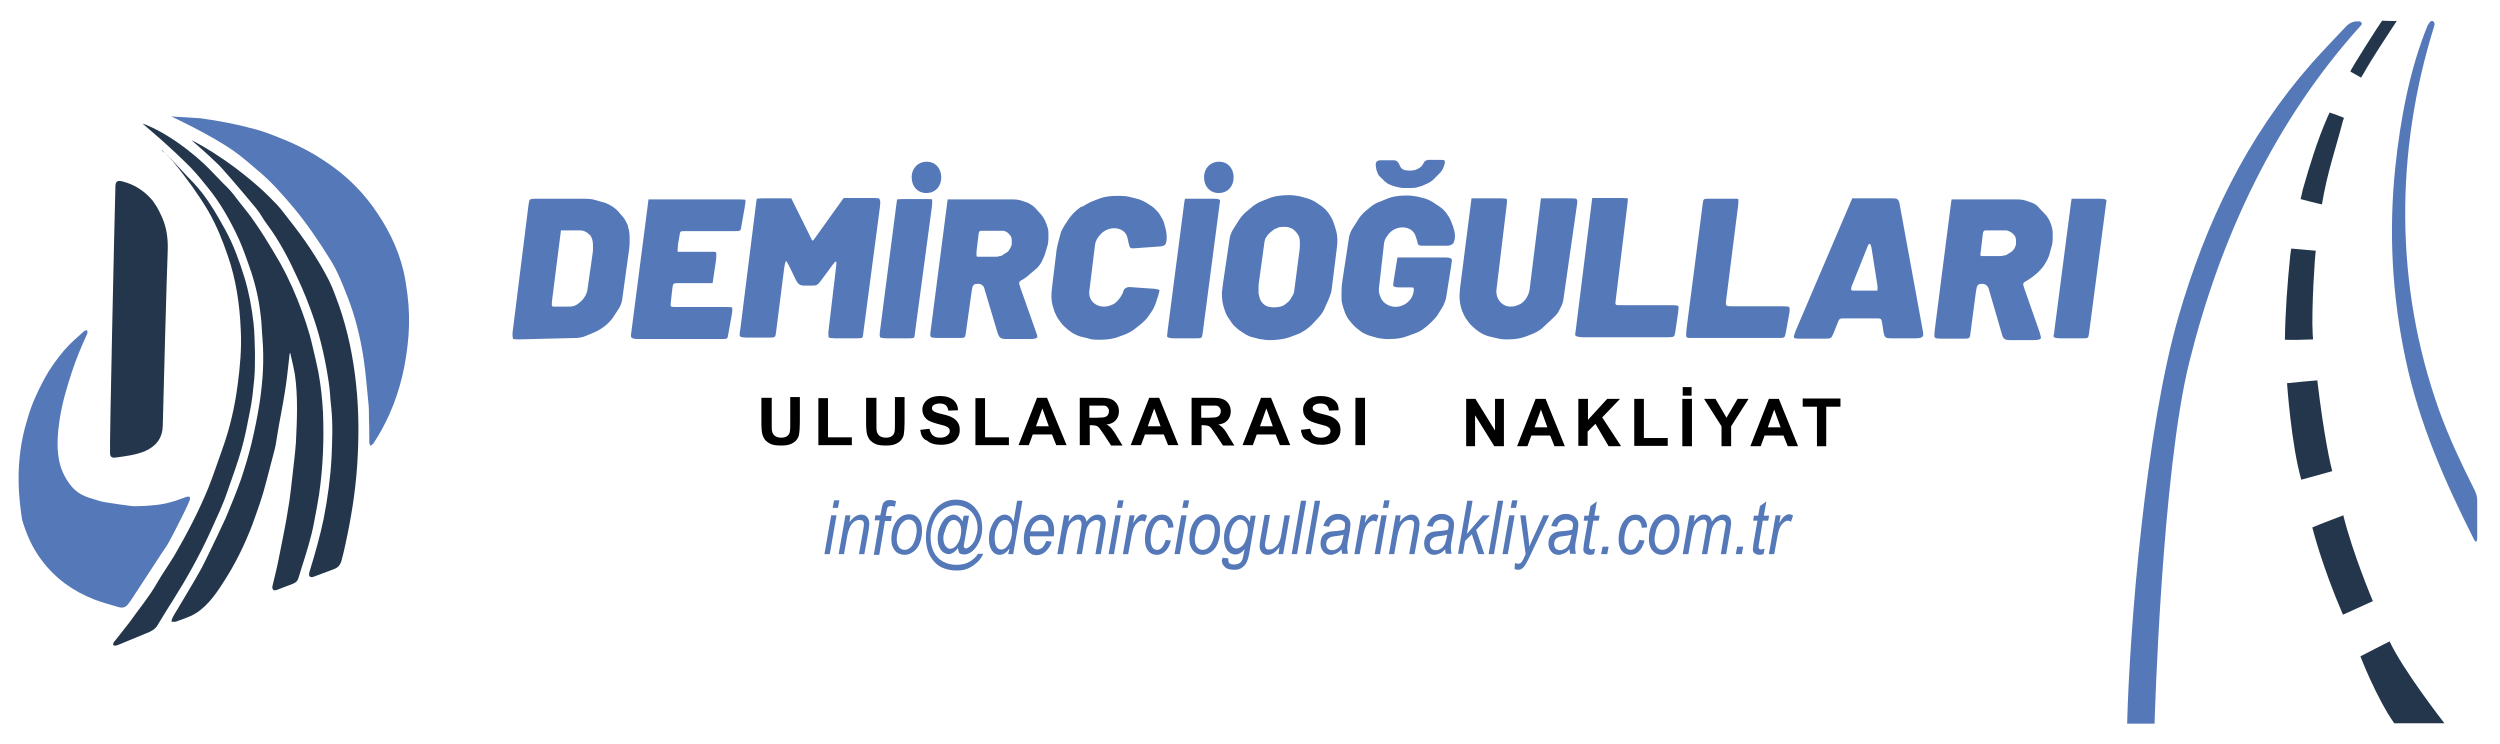 <?xml version="1.0" encoding="utf-8"?>
<!-- Generator: Adobe Illustrator 26.5.0, SVG Export Plug-In . SVG Version: 6.00 Build 0)  -->
<svg version="1.1" id="logo" xmlns="http://www.w3.org/2000/svg" xmlns:xlink="http://www.w3.org/1999/xlink" x="0px" y="0px"
	 viewBox="0 0 702 209" style="enable-background:new 0 0 702 209;" xml:space="preserve">
<style type="text/css">
	.st0{fill:#5478B8;}
	.st1{fill:#24364C;}
</style>
<path id="demirciogullari" class="st0" d="M256,49.8c0-2.6,1.8-4.4,4.2-4.4s4.1,1.8,4.1,4.4c0,2.5-1.6,4.4-4.2,4.4
	C257.7,54.2,256,52.4,256,49.8z M338.1,49.8c0-2.6,1.8-4.4,4.2-4.4s4.1,1.8,4.1,4.4c0,2.5-1.6,4.4-4.2,4.4
	C339.8,54.2,338.1,52.4,338.1,49.8z M399.5,46.2c-0.3,0.6-1,1.1-1.8,1.4l-0.2,0.1c-0.4,0.1-1,0.2-1.4,0.2h-0.4
	c-1.4,0-2.1-0.3-2.6-1.3l-0.1-0.3c-0.5-1-0.9-1.3-1.7-1.3h-3.5c-1,0-1.5,0.4-1.5,1.2c0,0.4,0.1,1,0.2,1.5l0.3,0.8
	c0.1,0.4,0.5,1,0.8,1.2l1.2,1.2c0.3,0.3,0.8,0.6,1.1,0.8l0.3,0.1c0.3,0.2,0.9,0.4,1.3,0.5l1.2,0.3c0.4,0.1,1,0.2,1.4,0.2h2.1
	c0.4,0,1-0.1,1.4-0.1l0.3-0.1c0.4-0.1,1-0.3,1.4-0.4l1.8-0.8c0.4-0.2,0.9-0.6,1.2-0.8l2.1-2.1c0.3-0.3,0.6-0.8,0.8-1.2l0.3-0.8
	c0.3-0.8,0.3-1.4,0-1.5c-0.1-0.1-0.6-0.1-1-0.1h-3.5C400.2,45.1,400.1,45.1,399.5,46.2z M144.1,92l4.3-34.4c0.2-1.7,0.3-1.8,2-1.8
	h13.9c0.8,0,1.9,0.1,2.6,0.3l2.1,0.6c0.7,0.1,1.8,0.6,2.5,1l0.3,0.2c0.7,0.4,1.5,1.1,2,1.7l1.2,1.4c0.5,0.6,1,1.6,1.3,2.3l0.1,0.6
	c0.3,0.8,0.4,1.9,0.4,2.7v0.5c0,0.8,0,1.9-0.1,2.6l-2,14.5c-0.1,0.7-0.5,1.8-0.9,2.4l-1.5,2.3c-1.2,1.9-3.4,3.6-5.6,4.5l-2.4,1
	c-0.7,0.3-1.8,0.5-2.6,0.5l-16,0.4c-0.8,0-1.5-0.1-1.6-0.1C143.9,94.7,143.8,93.8,144.1,92z M157.5,64.8L155,84.5
	c-0.1,1-0.1,1.3,0.1,1.5c0.1,0.1,0.4,0.1,0.8,0.1h3.6c1.4,0,2-0.2,2.8-0.8l0.5-0.4c0.3-0.2,0.8-0.7,1-1l0.6-0.9
	c0.2-0.4,0.4-0.9,0.5-1.3l1.5-10.5c0.1-0.4,0.1-1,0.1-1.4v-1.1c0-1.1-0.3-2-0.8-2.7l-0.2-0.1c-0.6-0.7-1.6-1.2-2.4-1.2H157.5z
	 M182.1,56h25.8c0.8,0,1.4,0.1,1.4,0.1c0.1,0.3,0,0.8-0.2,2.2l-0.9,5.1c-0.2,1.5-0.2,1.5-2.1,1.5h-13.8c-1.3,0-1.3,0-1.5,1.3
	l-0.4,2.3c-0.1,1.4-0.2,2.1-0.1,2.2c0,0,0.7,0,1.4,0h7.8c0.8,0,1.4,0,1.5,0.1c0.2,0.1,0.2,1.1,0,2.7l-0.9,6h-9.4
	c-1.7,0-1.7,0-1.9,1.5l-0.4,3.6c-0.2,1.6-0.2,1.6,1.4,1.6H204c0.8,0,1.4,0.1,1.5,0.1c0.2,0.1,0.2,1.1-0.1,2.5l-0.9,5
	c-0.2,1.4-0.2,1.4-2,1.4h-23.3c-0.8,0-1.5-0.1-1.7-0.3c-0.4-0.3-0.4-0.3-0.2-1.8L182.1,56z M247.1,58l-4.7,35.6
	c-0.1,1.4-0.1,1.4-1.9,1.4h-6c-0.8,0-1.5-0.1-1.7-0.2c-0.2,0-0.2-0.8-0.2-1.5l2.2-18.6c0.2-1.6,0-1.7-1.1-0.2l-2.8,3.8
	c-1.3,1.8-1.5,1.9-2.9,1.9h-2.1c-1.4,0-1.9-0.4-2.8-2.4l-1.6-3.3c-0.4-0.7-0.7-1.2-0.7-1.2c-0.2,0-0.4,0.6-0.6,2l-2.3,18.1
	c-0.2,1.4-0.2,1.4-2.2,1.4h-6c-0.8,0-1.5-0.1-1.7-0.2c-0.4-0.3-0.4-0.5-0.1-2.3l4.4-35.1c0.1-0.7,0.2-1.3,0.2-1.4
	c0,0,0.7-0.1,1.4-0.1h8.3l5.3,10.7c0.3,0.7,0.6,1.2,0.7,1.2s0.5-0.5,0.9-1.1l7.8-10.9h8.5c0.8,0,1.4,0.1,1.4,0.1
	C247.3,56.3,247.2,56.6,247.1,58z M247.2,92.2l4.5-34.8c0.1-0.7,0.2-1.3,0.2-1.4c0,0,0.7-0.1,1.4-0.1h7c0.8,0,1.4,0,1.4,0.1
	c0.1,0.1,0.1,1.3-0.1,2.6l-4.7,35c-0.1,1.4-0.1,1.4-1.9,1.4h-6c-0.8,0-1.5-0.1-1.7-0.2C247,94.7,246.9,94.1,247.2,92.2z M266.1,56
	h18.6c0.8,0,1.9,0.2,2.6,0.5l1.2,0.4c0.7,0.3,1.6,0.9,2.1,1.4l1.8,2c0.5,0.6,1.1,1.6,1.3,2.3l0.1,0.2c0.6,1.7,0.6,1.7,0.6,3.3v0.7
	c0,0.8-0.1,1.9-0.4,2.6l-0.5,1.7c-0.2,0.7-0.7,1.8-1,2.4l-0.1,0.2c-0.4,0.7-1.1,1.6-1.7,2l-1.9,1.6c-0.5,0.5-1.4,1.1-1.8,1.3
	c-1,0.5-1,0.7-0.4,2.4l4.2,11.9c0.3,0.7,0.5,1.5,0.5,1.6c0,0.5-0.7,0.7-2.2,0.7h-6.4c-1.7,0-2.1-0.3-2.6-1.8L276.4,81
	c-0.2-0.8-0.9-1.3-1.7-1.3c-1.4,0-1.6,0.2-1.9,2.4l-1.6,11.4c-0.2,1.4-0.2,1.4-2,1.4h-6c-0.8,0-1.5-0.1-1.7-0.2
	c-0.3-0.2-0.4-0.5-0.1-2.4L266.1,56z M281.3,64.8h-5.8c-0.4,0-0.6,0.2-0.7,0.8l-0.6,5.1c0,0.2,0,0.6,0,0.8v0.1c0,0.4,0,0.5,0.6,0.5
	h4.9c0.2,0,0.6-0.1,0.8-0.1l0.1-0.1c0.5,0,0.8-0.1,1.1-0.4l1.1-0.7c0.1,0,0.4-0.3,0.5-0.5l0.3-0.5c0.1-0.2,0.3-0.5,0.3-0.6L284,69
	c0.1-0.2,0.1-0.5,0.1-0.7v-0.8c0-0.6-0.2-1.2-0.5-1.5l-0.2-0.2c-0.3-0.4-0.6-0.6-1-0.8l-0.5-0.2C281.8,64.8,281.5,64.8,281.3,64.8z
	 M307.5,68.6l-1.6,13c-0.5,3.5,3.2,5.6,6.5,3.9h0.1c1.2-0.6,2.6-2.4,3-3.9c0.2-0.6,0.9-1,1.6-1l7.2,0.5c0.7,0.1,1.3,0.3,1.3,0.4
	c0,0.2-0.2,0.9-0.4,1.6l-0.6,1.8c-0.2,0.7-0.7,1.8-1.1,2.4l-1.1,1.6c-0.4,0.6-1.3,1.5-1.9,2l-1.9,1.5c-0.6,0.5-1.7,1.1-2.4,1.4
	l-1.9,0.7c-1.4,0.6-3.4,0.9-5.3,0.9h-0.9c-0.8,0-1.9-0.1-2.6-0.4l-2.1-0.5c-0.7-0.2-1.8-0.7-2.4-1.1l-1.2-0.9
	c-0.6-0.5-1.5-1.3-1.9-1.9l-0.5-0.7c-0.5-0.6-1-1.7-1.3-2.4l-0.2-0.7c-0.7-1.9-0.8-3.6-0.5-6l1.3-10.7c0.1-0.7,0.4-1.9,0.6-2.6
	l0.5-1.9c0.2-0.7,0.7-1.7,1.1-2.3l1.2-1.8c0.9-1.3,1.9-2.3,3.4-3.4L304,58c0.6-0.4,1.7-1,2.3-1.3l2.3-0.9c1.5-0.6,3.2-0.8,5.1-0.8
	h0.9c0.8,0,1.9,0.1,2.6,0.3l2.4,0.6c0.7,0.2,1.8,0.7,2.4,1.1l1.4,0.9c0.6,0.4,1.4,1.2,1.9,1.8l0.4,0.6c0.4,0.6,1,1.7,1.2,2.4
	l0.1,0.5c0.7,2,0.8,4.2,0.3,5.3c-0.1,0.3-0.8,0.7-1.6,0.7l-6.9,0.5c-1.5,0.1-1.5,0.1-1.9-1.5l-0.3-1.4c-0.7-3.3-5.6-3.7-7.9-0.6
	l-0.2,0.2C308.1,66.9,307.6,67.9,307.5,68.6z M327.9,92.6l4.6-35.4c0.1-0.8,0.2-1.4,0.3-1.4c0,0,0.7,0,1.4,0h6.7
	c1.1,0,1.7,0.2,1.7,0.6c0,0-0.1,0.7-0.2,1.4l-4.7,35.8c-0.2,1.4-0.2,1.4-2,1.4h-5.9c-1.4,0-2.1-0.2-2.1-0.7
	C327.8,94.1,327.8,93.3,327.9,92.6z M343.4,79.7l1.9-12.8c0.1-0.7,0.5-1.8,0.9-2.4l1.9-3c0.4-0.6,1.2-1.5,1.8-2l1.8-1.5
	c0.6-0.5,1.6-1.1,2.3-1.4l2.3-0.9c1.3-0.6,3.4-0.9,5.4-0.9h0.6c0.8,0,1.9,0.2,2.6,0.3l2.2,0.6c0.7,0.2,1.8,0.7,2.4,1.1l1.6,1.1
	c0.6,0.4,1.5,1.3,1.9,1.9l0.3,0.4c0.4,0.6,1,1.7,1.2,2.4l0.3,0.9c0.7,2,0.9,3.6,0.6,6l-1.5,12c-0.1,0.7-0.5,1.8-0.8,2.5l-1.3,2.9
	c-0.3,0.7-1,1.7-1.5,2.2l-1.4,1.5c-0.5,0.6-1.4,1.4-2,1.8l-0.4,0.3c-0.6,0.4-1.6,1-2.3,1.2l-2.1,0.8c-1.4,0.5-3.5,0.8-5.4,0.8h-0.4
	c-0.7,0-1.9-0.2-2.6-0.3l-2-0.5c-0.7-0.1-1.8-0.7-2.4-1.1l-1.5-1c-0.6-0.5-1.5-1.3-1.9-1.9l-0.6-0.9c-0.5-0.6-1.1-1.7-1.3-2.4
	l-0.2-0.6c-0.5-1.5-0.7-2.6-0.7-4.6C343.2,81.5,343.3,80.4,343.4,79.7z M355,68.4l-1.5,10.9c-0.1,0.4-0.1,1.1-0.1,1.5v1.4
	c0,0.4,0.2,1,0.3,1.4l0.2,0.6c0.4,0.8,1.1,1.5,1.9,1.8l0.3,0.1c0.4,0.1,1,0.2,1.4,0.2h0.5c0.4,0,1.1-0.1,1.5-0.2l0.1,0
	c0.4-0.1,1-0.4,1.4-0.7l0.3-0.3c0.4-0.2,0.8-0.7,1-1l0.6-1c0.2-0.3,0.5-0.9,0.5-1.3l1.5-11.5c0.1-0.4,0.1-1.1,0.1-1.5v-0.6
	c0-1.3-0.2-1.9-0.8-2.7l-0.5-0.6c-0.3-0.3-0.8-0.7-1.1-0.8l-0.3-0.1c-0.4-0.2-1-0.3-1.4-0.3h-0.6c-0.4,0-1.1,0.1-1.5,0.2l0,0.1
	c-0.5,0.1-1.1,0.4-1.4,0.7l-0.5,0.4c-0.3,0.2-0.8,0.7-1,1l-0.6,0.9C355.2,67.4,355,68,355,68.4z M392.4,72.3h13.5
	c1.3,0,1.8,0.3,1.8,0.8c0,0.1-0.1,0.8-0.2,1.5l-1.4,8.8c-0.1,0.7-0.5,1.8-0.8,2.4l-0.6,1c-0.4,0.6-1,1.7-1.5,2.3l-0.2,0.2
	c-0.5,0.6-1.4,1.5-2,2l-1.1,0.9c-0.6,0.5-1.7,1.1-2.3,1.3l-2.2,0.8c-1.4,0.6-3.2,0.9-5.2,0.9h-0.8c-0.8,0-1.9-0.2-2.6-0.3l-2.1-0.6
	c-0.7-0.2-1.8-0.7-2.4-1.1l-0.9-0.7c-0.6-0.4-1.5-1.3-1.9-1.8l-0.8-1c-0.5-0.6-1-1.7-1.2-2.4l-0.3-0.9c-0.5-1.6-0.5-1.8-0.5-3.4
	v-1.3c0-0.8,0.1-1.9,0.2-2.6l1.9-12.4c0.1-0.7,0.5-1.8,0.9-2.4l1.9-3c0.4-0.6,1.2-1.5,1.8-2l1.6-1.3c0.6-0.5,1.6-1.1,2.3-1.3
	l2.2-0.9c1.4-0.6,3.3-0.9,5.2-0.9h0.7c0.7,0,1.9,0.2,2.6,0.3l2,0.5c0.7,0.2,1.8,0.7,2.4,1.1l1.8,1.2c0.6,0.4,1.5,1.2,1.9,1.8
	l0.4,0.6c0.5,0.6,1,1.7,1.2,2.4l0.3,0.7c0.7,2.1,0.7,3.3,0.2,4.6c-0.2,0.5-1,0.9-1.7,0.9H400c-1.8,0-1.8,0-2.1-1.5l-0.3-0.9
	c-0.8-3.4-5.7-3.7-7.9-0.6l-0.2,0.3c-0.5,0.6-0.9,1.6-0.9,2.4L387.2,81c-0.1,0.7,0.1,1.8,0.5,2.5v0.1c0.3,0.7,1,1.5,1.6,1.8
	c3.2,2.1,7.7-0.4,7.7-4.2c0-0.5,0-0.5-1.4-0.5h-2.7c-1.2,0-1.7-0.2-1.7-0.7c0-0.1,0.1-0.8,0.2-1.5L392.4,72.3z M442.8,57.6L439,84.1
	c-0.1,0.8-0.5,1.9-0.9,2.5l-0.3,0.6c-0.3,0.7-1.1,1.6-1.7,2.1l-3.1,2.9c-0.6,0.5-1.6,1.1-2.3,1.4l-2,0.8c-1.5,0.6-3.2,0.9-5.2,0.9
	h-0.9c-0.8,0-1.9-0.2-2.6-0.4l-2.1-0.5c-0.7-0.2-1.8-0.7-2.4-1.1l-1.2-0.9c-0.6-0.5-1.5-1.3-1.9-1.9l-0.5-0.7
	c-0.5-0.6-1-1.7-1.3-2.4l-0.1-0.3c-0.7-2-0.8-3.9-0.5-6.3l3.2-25.1h8.4c0.8,0,1.4,0.1,1.5,0.2c0.1,0.1,0.1,0.8,0,1.5l-2.9,24
	c-0.1,0.7,0.1,1.8,0.4,2.4c1.2,2.3,3.6,2.9,6,1.7l0.1,0c1.5-0.8,2.5-2.4,2.8-4.1l3.2-25.7h8.6c1.2,0,1.5,0.1,1.5,0.5
	C443,56.2,442.9,56.8,442.8,57.6z M468.2,94.7h-23.8c-1.2,0-2.1-0.3-2.1-0.7c0-0.1,0.1-0.8,0.2-1.5l4.6-36.9h8.6
	c0.7,0,1.4,0.1,1.4,0.1c0,0.1,0,0.8-0.1,1.5l-3.3,27c-0.2,1.5-0.2,1.5,1.5,1.5h14.5c0.8,0,1.4,0.1,1.5,0.2c0.2,0.2,0.2,0.4,0,2
	l-0.8,5.4C470.2,94.6,470.1,94.7,468.2,94.7z M499.2,94.9h-23.8c-0.7,0-1.5,0-1.6-0.1c-0.4-0.1-0.4-0.7-0.2-2.6l4.5-34.8
	c0.2-1.6,0.2-1.6,1.8-1.6h6.8c0.7,0,1.4,0,1.4,0.1c0.1,0.1,0,0.8,0,1.5l-3.4,26.9c-0.2,1.6-0.1,1.7,1.6,1.7h14.6
	c0.7,0,1.4,0.1,1.5,0.2c0.2,0.2,0.2,1.1-0.1,2.5l-0.9,5C501.1,94.9,501.1,94.9,499.2,94.9z M504.3,92.7l15.8-37h11.3
	c1.5,0,1.8,0.2,2.1,2.1l6.3,34.4c0.4,1.8,0.3,2.2-0.2,2.5c-0.2,0.2-1,0.3-1.8,0.3h-6.6c-1.8,0-2-0.2-2.3-1.7l-0.4-2.6
	c-0.2-1.2-0.3-1.3-1.5-1.3h-9.2c-1.2,0-1.4,0.1-1.8,1.3l-1.2,3c-0.6,1.3-0.6,1.4-2.6,1.4h-6.7c-1.6,0-1.8-0.1-1.8-0.6
	C503.8,94.1,504,93.4,504.3,92.7z M524.5,69l-4.6,11.5c-0.1,0.2-0.1,0.6-0.1,0.8c0,0.1,0.2,0.3,0.5,0.3h6.3c0.2,0,0.5,0,0.6,0
	c0-0.1,0-0.7,0-1.3l-1.7-10.8c-0.2-0.8-0.3-1-0.5-1S524.7,68.5,524.5,69z M549.6,56h17.1c0.8,0,1.9,0.2,2.6,0.5l1.2,0.4
	c0.7,0.2,1.7,0.9,2.1,1.5l1.9,2c0.5,0.6,1.1,1.6,1.3,2.3l0.1,0.2c0.5,1.7,0.5,1.7,0.5,3.3v0.7c0,0.7-0.1,1.9-0.4,2.6l-0.5,1.9
	c-0.2,0.7-0.7,1.8-1.1,2.4l-0.7,1.1c-0.5,0.6-1.2,1.4-1.8,1.9l-1.1,0.9c-0.6,0.4-1.4,1-1.8,1.2c-1,0.5-1.1,0.7-0.5,2.3l4.2,12
	c0.2,0.7,0.4,1.4,0.4,1.6c0,0.5-0.7,0.7-2.2,0.7h-6.3c-1.7,0-2.1-0.3-2.5-1.8L558.4,81c-0.3-0.8-1-1.3-1.7-1.3
	c-1.4,0-1.6,0.3-1.9,2.5l-1.5,11.4c-0.2,1.5-0.2,1.5-2.2,1.5h-6c-0.8,0-1.5-0.1-1.6-0.2c-0.4-0.2-0.4-0.6-0.2-2.4l4.5-35.1
	c0.1-0.7,0.2-1.4,0.2-1.4C548.3,56,548.9,56,549.6,56z M563.3,64.7h-5.8c-0.4,0-0.6,0.3-0.7,0.8l-0.6,5.1c0,0.2-0.1,0.5-0.1,0.7v0.2
	c0,0.4,0.1,0.4,0.6,0.4h4.9c0.2,0,0.6,0,0.8-0.1h0.1c0.5-0.1,0.8-0.1,1.2-0.4l1.1-0.7c0.2-0.1,0.4-0.3,0.5-0.5l0.4-0.5
	c0.1-0.2,0.2-0.5,0.2-0.6L566,69c0.1-0.2,0.1-0.5,0.1-0.7v-0.8c0-0.5-0.2-1.1-0.5-1.5l-0.2-0.2C565,65.3,563.9,64.7,563.3,64.7z
	 M576.9,92.6l4.6-35.4c0.1-0.8,0.2-1.4,0.2-1.4c0,0,0.7,0,1.4,0h6.7c1.1,0,1.7,0.2,1.7,0.6c0,0-0.1,0.7-0.2,1.4l-4.7,35.8
	c-0.2,1.4-0.2,1.4-2,1.4h-5.9c-1.4,0-2.1-0.2-2.1-0.7C576.8,94.1,576.8,93.3,576.9,92.6z"/>
<g id="leftsymbol">
	<path class="st0" d="M56.2,33.2c5.2,0.7,10.4,1.7,15.5,3.1c2.3,0.6,4.6,1.5,6.8,2.4c3.4,1.3,6.7,2.9,9.8,4.7
		c2.6,1.6,5.2,3.3,7.6,5.3c3.3,2.7,6.2,5.8,8.7,9.2c4,5.5,7.1,11.5,8.7,18.2c0.5,2.1,0.8,4.3,1.1,6.5c0.5,3.9,0.6,7.8,0.3,11.7
		c-0.6,7.6-2.2,14.9-5.3,21.9c-1.3,2.9-2.8,5.7-4.6,8.4c0,0,0,0,0,0c-0.3,0.2-0.5,0.4-0.8,0.6c-0.1-0.3-0.3-0.6-0.3-0.9
		c0-2.4,0-4.7-0.1-7.1c0-1.5,0-3-0.2-4.5c-0.4-4-0.7-8-1.3-12c-0.9-5.9-2.3-11.7-4.5-17.3c-1.4-3.6-2.8-7.2-4.8-10.4
		c-3.1-5-6.4-9.9-10.2-14.5c-3.2-3.8-6.5-7.6-10.4-10.8c-2.2-1.9-4.4-3.8-6.7-5.4c-6.6-4.6-17.4-9.6-17.4-9.6
		C50.4,32.8,55.7,33.2,56.2,33.2z"/>
	<path class="st1" d="M81.4,99.1c-0.1,0.5-0.2,0.9-0.2,1.4c-0.4,3.4-0.7,6.7-1.3,10.1c-0.6,3.8-1.4,7.6-2,11.3
		c-0.2,1-0.3,2.1-0.5,3.1c-0.1,0.5-0.2,0.9-0.3,1.3c-0.8,3.1-1.6,6.1-2.4,9.2c-1,4-2.4,7.8-3.8,11.7c-2.2,5.8-4.9,11.3-8.3,16.5
		c-2.3,3.6-5.1,7.5-9.1,9.3c-1.2,0.5-2.5,1-3.7,1.4c-0.2,0.1-0.4,0.2-0.7,0.2c-0.3,0-0.6,0-0.9,0c0-0.3,0-0.6,0.1-0.8
		c0.4-0.9,0.9-1.7,1.4-2.5c2.1-3.6,4.3-7.1,6.3-10.7c1-1.7,1.8-3.5,2.7-5.3c1.6-3.3,3.2-6.6,4.7-9.9c1.5-3.6,3-7.2,4.3-10.9
		c1.1-3.3,2.1-6.6,2.9-9.9c0.9-3.8,1.7-7.6,2.3-11.5c0.9-6,1.3-12,0.8-18c-0.2-2.2-0.2-4.4-0.5-6.5c-0.5-4.7-1.6-9.3-3.2-13.8
		c-0.9-2.6-1.8-5.1-2.9-7.6c-2.4-5.2-5.2-10.2-8.8-14.6c-1.5-1.9-3-3.7-4.7-5.5c-6-6.1-13.6-12.4-13.6-12.4s7.4,2.2,17.4,11.4
		c2.2,2.1,4.3,4.5,6.5,6.6c1.2,1.2,2.2,2.6,3.2,3.9c1.5,1.9,3.1,3.8,4.5,5.9c1.8,2.6,3.5,5.3,5.1,8c2.7,4.4,5,9,6.9,13.8
		c1.7,4.3,3.2,8.6,4.2,13.1c0.6,2.4,1.1,4.7,1.6,7.1c0.7,3.8,1.1,7.6,1.3,11.4c0.3,7.7,0,15.3-1.1,22.9c-0.4,2.6-0.9,5.2-1.4,7.8
		c-0.8,4.4-2.2,8.7-3.6,13.1c-0.3,0.9-0.5,1.8-0.8,2.6c-0.2,0.8-0.7,1.3-1.5,1.6c-1.6,0.6-3.1,1.2-4.7,1.8c-0.3,0.1-0.8,0.1-0.9-0.1
		c-0.2-0.2-0.3-0.7-0.2-1c0.6-2.6,1.3-5.2,1.8-7.9c0.9-4.6,1.9-9.2,2.6-13.8c0.6-3.3,0.9-6.7,1.3-10c0.3-2.9,0.7-5.8,0.9-8.7
		c0.3-6.4,0.6-12.8-0.3-19.1c-0.3-1.7-0.7-3.4-1.1-5.1c-0.1-0.3-0.1-0.6-0.2-0.9C81.5,99.1,81.4,99.1,81.4,99.1z"/>
	<path class="st0" d="M7.7,117.7c1.1-4,2.8-7.7,4.8-11.4c1.5-2.8,3.4-5.4,5.5-7.9c1.7-2,3.7-3.7,5.6-5.4c0.2-0.2,0.6-0.2,0.9-0.3
		c0,0.3,0.1,0.7,0,1c-1.6,3.5-3.1,7-4.3,10.7c-1.5,4.5-2.8,9-3.5,13.7c-0.5,3.5-0.8,7.1-0.2,10.7c0.5,2.9,1.7,5.5,3.6,7.8
		c1.5,1.8,3.5,2.8,5.7,3.4c1.2,0.4,2.4,0.8,3.6,1c2.5,0.4,5.1,0.8,7.6,1.1c0.8,0.1,1.7,0,2.6,0c1,0,2-0.1,3.1-0.2
		c3-0.2,5.8-0.9,8.6-2c0.4-0.1,0.7-0.3,1.1-0.4c0.3-0.1,0.6,0,0.9,0c0,0.3,0.1,0.6,0,0.9c-0.5,1.2-1.1,2.5-1.7,3.7
		c-1.3,2.5-2.5,5.1-3.9,7.6c-0.6,1.2-1.4,2.4-2.2,3.5c-2.7,4.1-5.4,8.3-8.1,12.4c-0.4,0.7-0.9,1.3-1.4,2c-0.7,0.9-1.5,1.2-2.6,0.9
		c-2.4-0.7-4.7-1.3-7-2.2c-5.9-2.3-10.9-5.9-14.7-11c-2.6-3.4-4.3-7.3-5.5-11.4C5.6,141.8,3.7,130.3,7.7,117.7z"/>
	<path class="st1" d="M32.4,52.6c0-1.7,0.5-2.1,2.2-1.6c3,0.8,5.6,2.4,7.7,4.7c1.3,1.4,2.3,3.3,3.1,5.1c1.4,3,1.8,6.2,1.7,9.5
		c-0.2,3.8-1.4,48.2-1.4,49.4c-0.1,3.3-1.8,5.5-4.8,6.9c-2.8,1.2-5.7,1.5-8.6,1.9c-0.9,0.1-1.4-0.3-1.4-1.2
		C30.7,126.3,32.2,59.4,32.4,52.6z"/>
	<path class="st1" d="M74,53.7c1.3,1.3,2.6,2.5,3.8,3.8c1.2,1.3,2.2,2.7,3.3,4.1c4.3,5.4,8.2,11.1,11.3,17.2c1.1,2.2,1.9,4.6,2.8,7
		c2.5,7.2,4,14.6,4.8,22.2c0.8,7.5,0.8,15.1,0.3,22.6c-0.5,7.5-1.7,14.9-3.3,22.2c-0.3,1.5-0.7,3.1-1.1,4.6c-0.3,1.2-1,2-2.1,2.4
		c-1.8,0.7-3.7,1.4-5.6,2.1c-0.1,0-0.2,0.1-0.3,0.1c-0.9,0.2-1.2-0.2-1.1-1c0.1-0.5,0.3-1,0.4-1.4c1.4-4.6,2.7-9.2,3.7-14
		c1.1-5.7,1.9-11.4,2.2-17.2c0.2-4.7,0.4-9.4-0.1-14.1c-0.3-2.3-0.3-4.7-0.7-7c-0.9-6.1-2.2-12-4.2-17.9c-1.3-3.8-2.8-7.6-4.5-11.2
		C81.2,72.9,78.5,67.7,75,63c-1.1-1.4-1.9-3.1-3-4.4c-2.3-2.8-4.7-5.6-7.1-8.4c-1.2-1.3-2.3-2.7-3.6-4c-1.4-1.4-2.9-2.7-4.3-4
		c-0.8-0.7-2.4-2.1-3.2-2.8C53.7,39.3,63.3,43.9,74,53.7z"/>
	<path class="st1" d="M45.5,42.3c0.9,0.8,1.8,1.6,2.7,2.5c2.1,2.2,4,4.4,6.1,6.5c3.7,3.9,6.4,8.6,9,13.3c2.3,4.2,3.9,8.7,5.3,13.2
		c1.3,4.2,2.1,8.6,2.6,13c0.3,2.7,0.3,5.5,0.4,8.3c0,2.4,0,4.9-0.2,7.3c-0.3,3-0.6,6.1-1.2,9c-0.7,3.6-1.4,7.3-2.4,10.8
		c-1.1,3.9-2.5,7.6-3.8,11.4c-1.4,4.2-3.3,8.1-5.1,12.1c-3,6.5-6.5,12.8-10.3,18.8c-1.2,1.9-2.4,3.8-3.6,5.8c-0.3,0.5-0.6,1-0.9,1.5
		c-0.8,1.1-1.9,1.6-3.2,2.1c-2.5,1-5,2.1-7.5,3.1c-0.3,0.1-0.7,0.3-1,0.3c-0.2,0-0.5,0-0.6-0.2c-0.1-0.1,0-0.5,0.1-0.6
		c0.1-0.3,0.3-0.5,0.5-0.7c1.3-1.7,2.7-3.4,4-5.1c2.6-3.7,5.5-7.1,7.7-11c1.5-2.6,3.2-5,4.8-7.6c3.6-6.2,6.9-12.5,9.6-19.1
		c1.4-3.5,2.6-7.2,3.9-10.8c2.1-5.8,3.5-11.8,4.3-17.9c0.7-5.2,1.2-10.5,0.9-15.8c-0.3-7-1.3-13.9-3.6-20.6
		c-1.5-4.4-3.2-8.6-5.5-12.6c-1.4-2.4-2.9-4.6-4.5-6.9c-1.7-2.3-3.4-4.6-5.2-6.8c-0.7-0.9-1.5-1.6-2.3-2.4c-0.3-0.3-0.6-0.6-0.9-1
		C45.4,42.4,45.4,42.3,45.5,42.3z"/>
</g>
<g id="rightsymbol">
	<path class="st0" d="M683.1,5.9c0.6,0.4,0.6,0.9,0.4,1.5c-11,35.3-11.1,72.8,1.4,107.8c2.8,7.8,6.3,15.1,10,22.5
		c0.4,0.9,0.7,1.7,0.7,2.7c0,3.6,0,7.2,0,10.9c0,0.3-0.2,0.6-0.3,0.9c-0.2-0.2-0.5-0.4-0.6-0.7c-8.2-16.3-15.4-32.6-19.2-50.6
		c-3.8-17.7-4.8-35.9-2.9-53.9c1.4-13.3,4-27.5,9.1-39.9c0.2-0.4,0.5-0.7,0.8-1.1C682.7,5.9,682.9,5.9,683.1,5.9z"/>
	<path class="st0" d="M611.7,89c7.6-26.3,19.1-50.4,37.4-71.2c3.1-3.5,6.4-6.9,9.6-10.3c0.7-0.8,1.6-1.3,2.7-1.5c0.4,0,0.9,0,1.3,0
		c0.6,0.5,0.7,0.7,0.1,1.3c-24,26.6-39.3,59.3-48,94.2c-7.8,31.1-9.8,101.7-9.8,101.7h-7.7C598,176.2,602.5,120.8,611.7,89z"/>
	<g id="roadlines">
		<path class="st1" d="M672.3,203.1c-5.1-7.3-9.5-18.8-9.5-18.8c1.1-0.6,8.2-4.2,8.2-4.2c3.8,8.1,15,22.5,15.4,23
			C686.5,203.1,676.8,203.1,672.3,203.1z"/>
		<path class="st1" d="M673,5.9c-3,4.6-6.7,10.1-9.4,14.9c-0.4,0.6-0.6,1-0.6,1l-3-1.7c-0.2-0.3,8.6-14,8.9-14.3
			C670.1,5.9,673,5.9,673,5.9z"/>
		<path class="st1" d="M649.3,148.1c1.6-0.7,8.7-3.4,8.7-3.4c2.6,10.6,8.3,24.1,8.3,24.1l-8.4,3.8
			C651.9,158.7,649.3,148.1,649.3,148.1z"/>
		<path class="st1" d="M642.2,107.6c0.5-0.1,8.5-0.8,8.5-0.8c1.9,16.1,3.8,24.1,4.2,25.5l-8.7,2.4
			C643.4,125,642.2,107.6,642.2,107.6z"/>
		<path class="st1" d="M649.4,93.8c0.1,1,0.1,1.5,0.1,1.5c-2.3,0.1-5.7,0.2-7.9,0.1c0.1-7.7,0.7-15.8,1.5-23.7
			c0.2-1.7,0.3-1.9,0.3-1.9c1.3,0.1,5.6,0.5,6.9,0.6C650.1,70.3,649,87.1,649.4,93.8z"/>
		<path class="st1" d="M646,55.9c0.1-0.3,0.5-2.1,0.6-2.6c2-7,4.1-13.9,7-20.5c0.4-1,0.6-1.2,0.6-1.2c0.6,0.2,3.4,1.2,4,1.5
			c0,0-0.1,0.3-0.3,0.8c-2,7.8-4.4,14.4-5.9,23.5C650.5,57.1,646,55.9,646,55.9z"/>
	</g>
</g>
<g id="infomail">
	<path class="st0" d="M231.5,155.6l1.9-10.9h1.5l-1.9,10.9H231.5z M233.8,142.6l0.4-2.1h1.5l-0.4,2.1H233.8z"/>
	<path class="st0" d="M235.5,155.6l1.9-10.9h1.4l-0.3,1.9c0.6-0.7,1.2-1.3,1.7-1.6c0.5-0.3,1.1-0.5,1.6-0.5c0.7,0,1.3,0.2,1.7,0.7
		c0.4,0.5,0.6,1.1,0.6,1.9c0,0.4-0.1,1-0.2,1.9l-1.2,6.6h-1.5l1.2-6.9c0.1-0.7,0.2-1.2,0.2-1.5c0-0.4-0.1-0.7-0.3-0.9
		c-0.2-0.2-0.5-0.3-0.9-0.3c-0.8,0-1.5,0.3-2.1,1c-0.6,0.7-1.1,1.9-1.4,3.5l-0.9,5.1H235.5z"/>
	<path class="st0" d="M245.4,155.6l1.6-9.5h-1.4l0.2-1.4h1.4l0.3-1.5c0.1-0.8,0.3-1.3,0.4-1.7c0.1-0.3,0.4-0.6,0.7-0.8
		c0.3-0.2,0.8-0.3,1.3-0.3c0.4,0,1,0.1,1.7,0.3l-0.3,1.6c-0.5-0.2-1-0.2-1.3-0.2c-0.3,0-0.5,0.1-0.7,0.3c-0.2,0.2-0.3,0.6-0.4,1.3
		l-0.2,1.2h1.7l-0.2,1.4h-1.7l-1.6,9.5H245.4z"/>
	<path class="st0" d="M250.3,151.4c0-2.1,0.5-3.9,1.6-5.3c0.9-1.1,2-1.7,3.4-1.7c1.1,0,2,0.4,2.6,1.2c0.7,0.8,1,1.9,1,3.3
		c0,1.3-0.2,2.4-0.6,3.5c-0.4,1.1-1,1.9-1.8,2.5c-0.8,0.6-1.6,0.9-2.5,0.9c-0.7,0-1.3-0.2-1.9-0.5s-1-0.9-1.3-1.5
		C250.4,153.1,250.3,152.3,250.3,151.4z M251.8,151.3c0,1,0.2,1.8,0.6,2.3s0.9,0.8,1.6,0.8c0.3,0,0.7-0.1,1-0.2
		c0.3-0.2,0.6-0.4,0.9-0.7c0.3-0.3,0.5-0.7,0.7-1.1c0.2-0.4,0.4-0.9,0.5-1.4c0.2-0.7,0.3-1.3,0.3-2c0-1-0.2-1.8-0.6-2.3
		c-0.4-0.5-0.9-0.8-1.6-0.8c-0.5,0-0.9,0.1-1.3,0.4c-0.4,0.3-0.8,0.7-1.1,1.2c-0.3,0.5-0.6,1.2-0.7,1.9
		C251.9,150.1,251.8,150.7,251.8,151.3z"/>
	<path class="st0" d="M269,153.9c-0.4,0.5-0.8,0.9-1.2,1.2c-0.5,0.3-0.9,0.5-1.4,0.5c-0.5,0-1-0.2-1.5-0.5s-0.9-0.9-1.2-1.6
		c-0.3-0.7-0.4-1.5-0.4-2.4c0-1.1,0.2-2.2,0.7-3.3c0.5-1.1,1-1.9,1.7-2.5c0.7-0.5,1.4-0.8,2-0.8c0.5,0,1,0.2,1.4,0.5
		c0.4,0.3,0.8,0.8,1.2,1.4l0.3-1.6h1.5l-1.2,6.9c-0.2,1-0.3,1.5-0.3,1.6c0,0.2,0.1,0.3,0.2,0.5c0.1,0.1,0.3,0.2,0.4,0.2
		c0.3,0,0.7-0.2,1.2-0.6c0.6-0.5,1.2-1.3,1.5-2.2s0.6-1.9,0.6-2.8c0-1.1-0.2-2.2-0.7-3.2c-0.5-1-1.2-1.8-2.2-2.4
		c-1-0.6-2-0.9-3.2-0.9c-1.3,0-2.5,0.4-3.6,1.1c-1.1,0.7-2,1.8-2.6,3.2c-0.6,1.4-0.9,2.9-0.9,4.5c0,1.7,0.3,3.1,0.9,4.3
		c0.6,1.2,1.5,2.1,2.6,2.7s2.4,0.9,3.8,0.9c1.5,0,2.7-0.3,3.7-0.9c1-0.6,1.8-1.3,2.3-2.2h1.5c-0.3,0.7-0.8,1.5-1.5,2.2
		s-1.5,1.3-2.5,1.8s-2.1,0.7-3.5,0.7c-1.3,0-2.4-0.2-3.5-0.6c-1.1-0.4-2-1-2.7-1.8s-1.3-1.7-1.7-2.7c-0.5-1.3-0.7-2.7-0.7-4.2
		c0-1.7,0.3-3.3,0.9-4.8c0.7-1.9,1.7-3.3,3-4.3s2.8-1.5,4.6-1.5c1.4,0,2.7,0.3,3.8,1c1.1,0.7,2,1.7,2.7,3.1c0.6,1.2,0.8,2.5,0.8,3.9
		c0,2-0.6,3.7-1.7,5.3c-1,1.4-2.2,2.1-3.4,2.1c-0.4,0-0.7-0.1-1-0.2s-0.4-0.3-0.5-0.6C269.1,154.6,269.1,154.3,269,153.9z
		 M264.9,151.1c0,0.9,0.2,1.7,0.6,2.2c0.4,0.5,0.8,0.8,1.3,0.8c0.3,0,0.7-0.1,1-0.3c0.4-0.2,0.7-0.6,1-1c0.3-0.5,0.6-1,0.8-1.7
		c0.2-0.7,0.3-1.4,0.3-2.1c0-0.9-0.2-1.7-0.6-2.2c-0.4-0.5-0.9-0.8-1.4-0.8c-0.4,0-0.7,0.1-1,0.3c-0.3,0.2-0.6,0.6-0.9,1.1
		c-0.3,0.5-0.5,1.1-0.7,1.8C265,149.9,264.9,150.5,264.9,151.1z"/>
	<path class="st0" d="M283.5,154c-0.9,1.2-1.8,1.8-2.8,1.8c-0.9,0-1.6-0.4-2.1-1.1c-0.6-0.8-0.9-1.9-0.9-3.3c0-1.3,0.2-2.5,0.7-3.6
		c0.5-1.1,1-1.9,1.7-2.5c0.7-0.5,1.4-0.8,2-0.8c1.1,0,2,0.7,2.5,2l1-5.9h1.5l-2.6,15h-1.4L283.5,154z M279.3,151
		c0,0.8,0.1,1.4,0.2,1.8c0.1,0.4,0.3,0.8,0.6,1.1s0.7,0.4,1.1,0.4c0.7,0,1.3-0.4,1.9-1.3c0.8-1.2,1.1-2.6,1.1-4.3
		c0-0.9-0.2-1.5-0.6-2c-0.4-0.5-0.8-0.7-1.4-0.7c-0.4,0-0.7,0.1-1,0.3c-0.3,0.2-0.6,0.5-0.9,1c-0.3,0.5-0.5,1.1-0.8,1.8
		C279.4,149.8,279.3,150.5,279.3,151z"/>
	<path class="st0" d="M293.8,151.9l1.5,0.2c-0.2,0.9-0.7,1.7-1.5,2.6c-0.8,0.8-1.7,1.2-2.8,1.2c-0.7,0-1.3-0.2-1.8-0.6
		c-0.6-0.4-1-0.9-1.3-1.6c-0.3-0.7-0.4-1.5-0.4-2.4c0-1.2,0.2-2.3,0.7-3.5c0.5-1.1,1-2,1.8-2.5c0.7-0.5,1.5-0.8,2.4-0.8
		c1.1,0,1.9,0.4,2.6,1.2s1,1.9,1,3.3c0,0.5,0,1.1-0.1,1.6h-6.7c0,0.2,0,0.4,0,0.6c0,1,0.2,1.8,0.6,2.3s0.9,0.8,1.4,0.8
		c0.5,0,1-0.2,1.6-0.6C293.1,153.3,293.5,152.7,293.8,151.9z M289.3,149.2h5.1c0-0.2,0-0.3,0-0.4c0-0.9-0.2-1.6-0.6-2.1
		c-0.4-0.5-0.9-0.7-1.5-0.7c-0.7,0-1.3,0.3-1.8,0.8C290,147.2,289.6,148.1,289.3,149.2z"/>
	<path class="st0" d="M296.9,155.6l1.9-10.9h1.5l-0.3,1.8c0.6-0.8,1.1-1.3,1.5-1.6s0.9-0.4,1.5-0.4c0.6,0,1,0.2,1.4,0.5
		c0.4,0.4,0.6,0.9,0.7,1.5c0.5-0.7,0.9-1.2,1.5-1.5c0.5-0.3,1-0.5,1.6-0.5c0.8,0,1.3,0.2,1.7,0.6c0.4,0.4,0.6,1,0.6,1.8
		c0,0.3-0.1,0.9-0.2,1.7l-1.2,7h-1.5l1.2-7.2c0.1-0.6,0.2-1,0.2-1.3c0-0.4-0.1-0.6-0.3-0.8s-0.5-0.3-0.8-0.3c-0.5,0-0.9,0.2-1.4,0.5
		c-0.5,0.3-0.8,0.8-1.1,1.3s-0.5,1.4-0.7,2.5l-0.9,5.3h-1.5l1.3-7.4c0.1-0.5,0.1-0.9,0.1-1.1c0-0.4-0.1-0.6-0.3-0.9
		c-0.2-0.2-0.4-0.3-0.7-0.3c-0.4,0-0.9,0.2-1.4,0.5c-0.5,0.3-0.9,0.8-1.2,1.4s-0.5,1.5-0.7,2.6l-0.9,5.2H296.9z"/>
	<path class="st0" d="M311.3,155.6l1.9-10.9h1.5l-1.9,10.9H311.3z M313.6,142.6l0.4-2.1h1.5l-0.4,2.1H313.6z"/>
	<path class="st0" d="M315.3,155.6l1.9-10.9h1.4l-0.4,2.2c0.5-0.8,0.9-1.5,1.4-1.9c0.4-0.4,0.9-0.6,1.4-0.6c0.3,0,0.7,0.1,1.1,0.4
		l-0.6,1.7c-0.3-0.2-0.6-0.3-0.9-0.3c-0.5,0-1.1,0.4-1.7,1.1c-0.6,0.7-1,2-1.3,3.9l-0.8,4.4H315.3z"/>
	<path class="st0" d="M327.3,151.6l1.5,0.2c-0.4,1.4-0.9,2.4-1.6,3c-0.7,0.7-1.5,1-2.4,1c-1,0-1.8-0.4-2.4-1.1
		c-0.6-0.8-0.9-1.8-0.9-3.2c0-1.2,0.2-2.4,0.6-3.5s1-2,1.7-2.6s1.6-0.9,2.5-0.9c1,0,1.7,0.3,2.3,1s0.9,1.5,0.9,2.6l-1.5,0.1
		c0-0.7-0.2-1.2-0.5-1.6c-0.3-0.4-0.8-0.6-1.3-0.6c-0.6,0-1.2,0.2-1.6,0.7c-0.5,0.5-0.8,1.2-1.1,2.1c-0.3,1-0.4,1.9-0.4,2.8
		c0,0.9,0.2,1.6,0.5,2.1c0.3,0.5,0.8,0.7,1.3,0.7s1-0.2,1.4-0.7C326.7,153.2,327.1,152.5,327.3,151.6z"/>
	<path class="st0" d="M329.8,155.6l1.9-10.9h1.5l-1.9,10.9H329.8z M332,142.6l0.4-2.1h1.5l-0.4,2.1H332z"/>
	<path class="st0" d="M334,151.4c0-2.1,0.5-3.9,1.6-5.3c0.9-1.1,2-1.7,3.4-1.7c1.1,0,2,0.4,2.6,1.2c0.7,0.8,1,1.9,1,3.3
		c0,1.3-0.2,2.4-0.6,3.5c-0.4,1.1-1,1.9-1.8,2.5c-0.8,0.6-1.6,0.9-2.5,0.9c-0.7,0-1.3-0.2-1.9-0.5c-0.6-0.4-1-0.9-1.3-1.5
		C334.1,153.1,334,152.3,334,151.4z M335.5,151.3c0,1,0.2,1.8,0.6,2.3s0.9,0.8,1.6,0.8c0.3,0,0.7-0.1,1-0.2c0.3-0.2,0.6-0.4,0.9-0.7
		c0.3-0.3,0.5-0.7,0.7-1.1s0.4-0.9,0.5-1.4c0.2-0.7,0.3-1.3,0.3-2c0-1-0.2-1.8-0.6-2.3s-0.9-0.8-1.6-0.8c-0.5,0-0.9,0.1-1.3,0.4
		c-0.4,0.3-0.8,0.7-1.1,1.2c-0.3,0.5-0.6,1.2-0.7,1.9S335.5,150.7,335.5,151.3z"/>
	<path class="st0" d="M343.3,156.6l1.6,0.2c0,0.4,0,0.7,0.1,1s0.2,0.4,0.5,0.5c0.3,0.2,0.6,0.2,1.1,0.2c0.9,0,1.6-0.3,2-0.9
		c0.3-0.4,0.5-1.2,0.7-2.5l0.2-0.9c-0.8,1-1.7,1.5-2.6,1.5c-0.9,0-1.7-0.4-2.3-1.2c-0.6-0.8-0.9-2-0.9-3.4c0-1.2,0.2-2.3,0.7-3.4
		c0.5-1,1.1-1.8,1.7-2.3c0.7-0.5,1.4-0.8,2.1-0.8c1.2,0,2.1,0.7,2.7,2l0.3-1.8h1.4l-1.8,10.5c-0.2,1.2-0.5,2.1-0.8,2.7
		s-0.8,1.1-1.4,1.5c-0.6,0.4-1.2,0.5-2,0.5c-0.7,0-1.4-0.1-1.9-0.3c-0.5-0.2-0.9-0.6-1.2-1c-0.3-0.4-0.4-0.9-0.4-1.5
		C343.3,156.9,343.3,156.8,343.3,156.6z M345.2,150.7c0,0.7,0.1,1.3,0.2,1.7c0.2,0.5,0.4,0.9,0.7,1.2s0.7,0.4,1.1,0.4
		c0.5,0,1-0.2,1.5-0.6s0.9-1.1,1.2-2c0.3-0.9,0.5-1.8,0.5-2.6c0-0.9-0.2-1.6-0.6-2.1c-0.4-0.5-0.9-0.8-1.5-0.8
		c-0.4,0-0.7,0.1-1.1,0.4s-0.7,0.6-1,1.1s-0.5,1.1-0.7,1.8C345.3,149.9,345.2,150.4,345.2,150.7z"/>
	<path class="st0" d="M359.3,153.6c-1.1,1.5-2.2,2.2-3.3,2.2c-0.7,0-1.3-0.2-1.7-0.7c-0.4-0.5-0.6-1.1-0.6-1.8
		c0-0.5,0.1-1.2,0.3-2.4l1.1-6.3h1.5l-1.2,7c-0.1,0.6-0.2,1-0.2,1.4c0,0.4,0.1,0.7,0.3,1s0.5,0.3,0.9,0.3c0.4,0,0.9-0.1,1.3-0.4
		c0.4-0.3,0.8-0.6,1.1-1c0.3-0.4,0.5-0.9,0.7-1.5c0.1-0.4,0.3-1,0.4-2l0.8-4.7h1.5l-1.9,10.9H359L359.3,153.6z"/>
	<path class="st0" d="M362.7,155.6l2.6-15h1.5l-2.6,15H362.7z"/>
	<path class="st0" d="M366.6,155.6l2.6-15h1.5l-2.6,15H366.6z"/>
	<path class="st0" d="M376.7,154.2c-0.5,0.6-1,1-1.5,1.2s-1,0.4-1.6,0.4c-0.8,0-1.5-0.3-2-0.9s-0.8-1.3-0.8-2.3
		c0-0.6,0.1-1.1,0.3-1.6c0.2-0.5,0.5-0.8,0.9-1.1c0.4-0.3,0.8-0.5,1.4-0.6c0.3-0.1,1-0.1,2-0.2s1.7-0.2,2.1-0.4
		c0.1-0.5,0.2-0.9,0.2-1.3c0-0.4-0.1-0.8-0.4-1c-0.4-0.3-0.9-0.5-1.6-0.5c-0.6,0-1.2,0.2-1.6,0.5s-0.7,0.8-0.9,1.5l-1.6-0.2
		c0.3-1.1,0.8-1.9,1.5-2.5c0.7-0.6,1.6-0.9,2.6-0.9c1.1,0,2,0.3,2.7,1c0.5,0.5,0.8,1.1,0.8,1.9c0,0.6-0.1,1.3-0.2,2l-0.5,2.7
		c-0.2,0.9-0.2,1.6-0.2,2.1c0,0.3,0.1,0.8,0.2,1.5h-1.6C376.8,155.2,376.7,154.8,376.7,154.2z M377.3,150.1
		c-0.2,0.1-0.4,0.2-0.7,0.2c-0.2,0.1-0.7,0.1-1.2,0.2c-0.9,0.1-1.5,0.2-1.9,0.4s-0.6,0.4-0.8,0.7c-0.2,0.3-0.3,0.7-0.3,1.1
		c0,0.5,0.1,0.9,0.4,1.3c0.3,0.3,0.7,0.5,1.3,0.5c0.5,0,1-0.2,1.5-0.5s0.8-0.8,1.1-1.4C376.9,152,377.1,151.1,377.3,150.1z"/>
	<path class="st0" d="M380.3,155.6l1.9-10.9h1.4l-0.4,2.2c0.5-0.8,0.9-1.5,1.4-1.9s0.9-0.6,1.4-0.6c0.3,0,0.7,0.1,1.1,0.4l-0.6,1.7
		c-0.3-0.2-0.6-0.3-0.9-0.3c-0.5,0-1.1,0.4-1.7,1.1c-0.6,0.7-1,2-1.3,3.9l-0.8,4.4H380.3z"/>
	<path class="st0" d="M386,155.6l1.9-10.9h1.5l-1.9,10.9H386z M388.3,142.6l0.4-2.1h1.5l-0.4,2.1H388.3z"/>
	<path class="st0" d="M390,155.6l1.9-10.9h1.4l-0.3,1.9c0.6-0.7,1.2-1.3,1.7-1.6c0.5-0.3,1.1-0.5,1.6-0.5c0.7,0,1.3,0.2,1.7,0.7
		c0.4,0.5,0.6,1.1,0.6,1.9c0,0.4-0.1,1-0.2,1.9l-1.2,6.6h-1.5l1.2-6.9c0.1-0.7,0.2-1.2,0.2-1.5c0-0.4-0.1-0.7-0.3-0.9
		c-0.2-0.2-0.5-0.3-0.9-0.3c-0.8,0-1.5,0.3-2.1,1c-0.6,0.7-1.1,1.9-1.4,3.5l-0.9,5.1H390z"/>
	<path class="st0" d="M405.8,154.2c-0.5,0.6-1,1-1.5,1.2s-1,0.4-1.6,0.4c-0.8,0-1.5-0.3-2-0.9s-0.8-1.3-0.8-2.3
		c0-0.6,0.1-1.1,0.3-1.6c0.2-0.5,0.5-0.8,0.9-1.1c0.4-0.3,0.8-0.5,1.4-0.6c0.3-0.1,1-0.1,2-0.2s1.7-0.2,2.1-0.4
		c0.1-0.5,0.2-0.9,0.2-1.3c0-0.4-0.1-0.8-0.4-1c-0.4-0.3-0.9-0.5-1.6-0.5c-0.6,0-1.2,0.2-1.6,0.5s-0.7,0.8-0.9,1.5l-1.6-0.2
		c0.3-1.1,0.8-1.9,1.5-2.5c0.7-0.6,1.6-0.9,2.6-0.9c1.1,0,2,0.3,2.7,1c0.5,0.5,0.8,1.1,0.8,1.9c0,0.6-0.1,1.3-0.2,2l-0.5,2.7
		c-0.2,0.9-0.2,1.6-0.2,2.1c0,0.3,0.1,0.8,0.2,1.5H406C405.9,155.2,405.8,154.8,405.8,154.2z M406.4,150.1c-0.2,0.1-0.4,0.2-0.7,0.2
		c-0.2,0.1-0.7,0.1-1.2,0.2c-0.9,0.1-1.5,0.2-1.9,0.4s-0.6,0.4-0.8,0.7c-0.2,0.3-0.3,0.7-0.3,1.1c0,0.5,0.1,0.9,0.4,1.3
		c0.3,0.3,0.7,0.5,1.3,0.5c0.5,0,1-0.2,1.5-0.5s0.8-0.8,1.1-1.4C406,152,406.2,151.1,406.4,150.1z"/>
	<path class="st0" d="M409.4,155.6l2.6-15h1.5l-1.6,9.3l4.5-5.2h2l-3.9,4.1l2.3,6.8h-1.7l-1.8-5.6l-1.9,1.9l-0.6,3.6H409.4z"/>
	<path class="st0" d="M418,155.6l2.6-15h1.5l-2.6,15H418z"/>
	<path class="st0" d="M421.9,155.6l1.9-10.9h1.5l-1.9,10.9H421.9z M424.2,142.6l0.4-2.1h1.5l-0.4,2.1H424.2z"/>
	<path class="st0" d="M425.3,159.8l0.1-1.7c0.3,0.1,0.6,0.2,0.9,0.2c0.3,0,0.6-0.1,0.8-0.3c0.2-0.2,0.5-0.6,0.8-1.3l0.5-1.1
		l-1.5-10.9h1.5l0.7,5.5c0.1,1.1,0.3,2.2,0.3,3.3l4-8.8h1.6l-5.8,12.3c-0.6,1.2-1.1,2-1.5,2.4s-0.9,0.6-1.5,0.6
		C426,160,425.6,159.9,425.3,159.8z"/>
	<path class="st0" d="M440.7,154.2c-0.5,0.6-1,1-1.5,1.2s-1,0.4-1.6,0.4c-0.8,0-1.5-0.3-2-0.9s-0.8-1.3-0.8-2.3
		c0-0.6,0.1-1.1,0.3-1.6c0.2-0.5,0.5-0.8,0.9-1.1c0.4-0.3,0.8-0.5,1.4-0.6c0.3-0.1,1-0.1,2-0.2s1.7-0.2,2.1-0.4
		c0.1-0.5,0.2-0.9,0.2-1.3c0-0.4-0.1-0.8-0.4-1c-0.4-0.3-0.9-0.5-1.6-0.5c-0.6,0-1.2,0.2-1.6,0.5s-0.7,0.8-0.9,1.5l-1.6-0.2
		c0.3-1.1,0.8-1.9,1.5-2.5c0.7-0.6,1.6-0.9,2.6-0.9c1.1,0,2,0.3,2.7,1c0.5,0.5,0.8,1.1,0.8,1.9c0,0.6-0.1,1.3-0.2,2l-0.5,2.7
		c-0.2,0.9-0.2,1.6-0.2,2.1c0,0.3,0.1,0.8,0.2,1.5h-1.6C440.8,155.2,440.8,154.8,440.7,154.2z M441.3,150.1
		c-0.2,0.1-0.4,0.2-0.7,0.2c-0.2,0.1-0.7,0.1-1.2,0.2c-0.9,0.1-1.5,0.2-1.9,0.4s-0.6,0.4-0.8,0.7c-0.2,0.3-0.3,0.7-0.3,1.1
		c0,0.5,0.1,0.9,0.4,1.3c0.3,0.3,0.7,0.5,1.3,0.5c0.5,0,1-0.2,1.5-0.5s0.8-0.8,1.1-1.4C440.9,152,441.1,151.1,441.3,150.1z"/>
	<path class="st0" d="M447.9,154.1l-0.3,1.5c-0.4,0.1-0.7,0.2-1.1,0.2c-0.6,0-1.1-0.2-1.5-0.5c-0.3-0.3-0.4-0.6-0.4-1.1
		c0-0.2,0.1-0.8,0.2-1.7l1.1-6.3h-1.2l0.2-1.4h1.2l0.5-2.7l1.8-1.3l-0.7,4h1.5l-0.3,1.4h-1.5l-1,6c-0.1,0.8-0.2,1.2-0.2,1.4
		c0,0.2,0.1,0.4,0.2,0.5c0.1,0.1,0.3,0.2,0.5,0.2C447.4,154.2,447.7,154.1,447.9,154.1z"/>
	<path class="st0" d="M449.6,155.6l0.4-2.1h1.7l-0.4,2.1H449.6z"/>
	<path class="st0" d="M460.3,151.6l1.5,0.2c-0.4,1.4-0.9,2.4-1.6,3c-0.7,0.7-1.5,1-2.4,1c-1,0-1.8-0.4-2.4-1.1
		c-0.6-0.8-0.9-1.8-0.9-3.2c0-1.2,0.2-2.4,0.6-3.5c0.4-1.1,1-2,1.7-2.6s1.6-0.9,2.5-0.9c1,0,1.7,0.3,2.3,1s0.9,1.5,0.9,2.6l-1.5,0.1
		c0-0.7-0.2-1.2-0.5-1.6c-0.3-0.4-0.8-0.6-1.3-0.6c-0.6,0-1.2,0.2-1.6,0.7c-0.5,0.5-0.8,1.2-1.1,2.1c-0.3,1-0.4,1.9-0.4,2.8
		c0,0.9,0.2,1.6,0.5,2.1c0.3,0.5,0.8,0.7,1.3,0.7c0.5,0,1-0.2,1.4-0.7C459.6,153.2,460,152.5,460.3,151.6z"/>
	<path class="st0" d="M463,151.4c0-2.1,0.5-3.9,1.6-5.3c0.9-1.1,2-1.7,3.4-1.7c1.1,0,2,0.4,2.6,1.2c0.7,0.8,1,1.9,1,3.3
		c0,1.3-0.2,2.4-0.6,3.5c-0.4,1.1-1,1.9-1.8,2.5c-0.8,0.6-1.6,0.9-2.5,0.9c-0.7,0-1.3-0.2-1.9-0.5c-0.6-0.4-1-0.9-1.3-1.5
		C463.2,153.1,463,152.3,463,151.4z M464.6,151.3c0,1,0.2,1.8,0.6,2.3s0.9,0.8,1.6,0.8c0.3,0,0.7-0.1,1-0.2c0.3-0.2,0.6-0.4,0.9-0.7
		c0.3-0.3,0.5-0.7,0.7-1.1s0.4-0.9,0.5-1.4c0.2-0.7,0.3-1.3,0.3-2c0-1-0.2-1.8-0.6-2.3s-0.9-0.8-1.6-0.8c-0.5,0-0.9,0.1-1.3,0.4
		c-0.4,0.3-0.8,0.7-1.1,1.2c-0.3,0.5-0.6,1.2-0.7,1.9S464.6,150.7,464.6,151.3z"/>
	<path class="st0" d="M472.5,155.6l1.9-10.9h1.5l-0.3,1.8c0.6-0.8,1.1-1.3,1.5-1.6c0.5-0.3,0.9-0.4,1.5-0.4c0.6,0,1,0.2,1.4,0.5
		c0.4,0.4,0.6,0.9,0.7,1.5c0.5-0.7,0.9-1.2,1.5-1.5s1-0.5,1.6-0.5c0.8,0,1.3,0.2,1.7,0.6c0.4,0.4,0.6,1,0.6,1.8
		c0,0.3-0.1,0.9-0.2,1.7l-1.2,7h-1.5l1.2-7.2c0.1-0.6,0.2-1,0.2-1.3c0-0.4-0.1-0.6-0.3-0.8s-0.5-0.3-0.8-0.3c-0.5,0-0.9,0.2-1.4,0.5
		c-0.5,0.3-0.8,0.8-1.1,1.3c-0.3,0.5-0.5,1.4-0.7,2.5l-0.9,5.3h-1.5l1.3-7.4c0.1-0.5,0.1-0.9,0.1-1.1c0-0.4-0.1-0.6-0.3-0.9
		s-0.4-0.3-0.7-0.3c-0.4,0-0.9,0.2-1.4,0.5c-0.5,0.3-0.9,0.8-1.2,1.4c-0.3,0.6-0.5,1.5-0.7,2.6l-0.9,5.2H472.5z"/>
	<path class="st0" d="M487.4,155.6l0.4-2.1h1.7l-0.4,2.1H487.4z"/>
	<path class="st0" d="M495.5,154.1l-0.3,1.5c-0.4,0.1-0.7,0.2-1.1,0.2c-0.6,0-1.1-0.2-1.5-0.5c-0.3-0.3-0.4-0.6-0.4-1.1
		c0-0.2,0.1-0.8,0.2-1.7l1.1-6.3h-1.2l0.2-1.4h1.2l0.5-2.7l1.8-1.3l-0.7,4h1.5l-0.3,1.4h-1.5l-1,6c-0.1,0.8-0.2,1.2-0.2,1.4
		c0,0.2,0.1,0.4,0.2,0.5c0.1,0.1,0.3,0.2,0.5,0.2C494.9,154.2,495.2,154.1,495.5,154.1z"/>
	<path class="st0" d="M496.7,155.6l1.9-10.9h1.4l-0.4,2.2c0.5-0.8,0.9-1.5,1.4-1.9s0.9-0.6,1.4-0.6c0.3,0,0.7,0.1,1.1,0.4l-0.6,1.7
		c-0.3-0.2-0.6-0.3-0.9-0.3c-0.5,0-1.1,0.4-1.7,1.1c-0.6,0.7-1,2-1.3,3.9l-0.8,4.4H496.7z"/>
</g>
<g id="uluslararasi">
	<path d="M214,111.7h2.7v7.2c0,1.1,0,1.9,0.1,2.2c0.1,0.5,0.4,1,0.8,1.3c0.4,0.3,1,0.5,1.8,0.5c0.8,0,1.3-0.2,1.7-0.5
		s0.6-0.7,0.7-1.2c0.1-0.5,0.1-1.2,0.1-2.3v-7.4h2.7v7c0,1.6-0.1,2.7-0.2,3.4c-0.1,0.7-0.4,1.2-0.8,1.7c-0.4,0.5-0.9,0.8-1.6,1.1
		c-0.7,0.3-1.5,0.4-2.6,0.4c-1.3,0-2.2-0.1-2.9-0.4c-0.7-0.3-1.2-0.7-1.6-1.1c-0.4-0.5-0.6-1-0.8-1.5c-0.2-0.8-0.3-1.9-0.3-3.4
		V111.7z"/>
	<path d="M229.8,125v-13.2h2.7v11h6.7v2.2H229.8z"/>
	<path d="M243.4,111.7h2.7v7.2c0,1.1,0,1.9,0.1,2.2c0.1,0.5,0.4,1,0.8,1.3c0.4,0.3,1,0.5,1.8,0.5c0.8,0,1.3-0.2,1.7-0.5
		s0.6-0.7,0.7-1.2c0.1-0.5,0.1-1.2,0.1-2.3v-7.4h2.7v7c0,1.6-0.1,2.7-0.2,3.4c-0.1,0.7-0.4,1.2-0.8,1.7c-0.4,0.5-0.9,0.8-1.6,1.1
		c-0.7,0.3-1.5,0.4-2.6,0.4c-1.3,0-2.2-0.1-2.9-0.4c-0.7-0.3-1.2-0.7-1.6-1.1c-0.4-0.5-0.6-1-0.8-1.5c-0.2-0.8-0.3-1.9-0.3-3.4
		V111.7z"/>
	<path d="M258.4,120.7l2.6-0.3c0.2,0.9,0.5,1.5,1,1.9c0.5,0.4,1.1,0.6,2,0.6c0.9,0,1.5-0.2,2-0.6s0.7-0.8,0.7-1.3
		c0-0.3-0.1-0.6-0.3-0.8s-0.5-0.4-1-0.6c-0.3-0.1-1-0.3-2.2-0.6c-1.4-0.4-2.5-0.8-3-1.3c-0.8-0.7-1.2-1.6-1.2-2.7
		c0-0.7,0.2-1.3,0.6-1.9s0.9-1,1.7-1.4c0.7-0.3,1.6-0.5,2.6-0.5c1.7,0,2.9,0.4,3.8,1.1c0.8,0.7,1.3,1.7,1.3,2.9l-2.7,0.1
		c-0.1-0.7-0.4-1.2-0.7-1.5c-0.4-0.3-0.9-0.5-1.7-0.5c-0.8,0-1.4,0.2-1.8,0.5c-0.3,0.2-0.4,0.5-0.4,0.8c0,0.3,0.1,0.6,0.4,0.8
		c0.3,0.3,1.2,0.6,2.5,0.9c1.3,0.3,2.3,0.6,2.9,1c0.6,0.3,1.1,0.8,1.5,1.4s0.5,1.3,0.5,2.1c0,0.8-0.2,1.5-0.6,2.1
		c-0.4,0.7-1,1.2-1.8,1.5c-0.8,0.3-1.7,0.5-2.9,0.5c-1.7,0-3-0.4-3.9-1.2C259.1,123.3,258.6,122.2,258.4,120.7z"/>
	<path d="M273.9,125v-13.2h2.7v11h6.7v2.2H273.9z"/>
	<path d="M299.5,125h-2.9l-1.2-3H290l-1.1,3h-2.9l5.2-13.3h2.8L299.5,125z M294.5,119.7l-1.8-5l-1.8,5H294.5z"/>
	<path d="M303.2,125v-13.3h5.7c1.4,0,2.5,0.1,3.1,0.4c0.6,0.2,1.2,0.7,1.6,1.3c0.4,0.6,0.6,1.3,0.6,2.1c0,1-0.3,1.8-0.9,2.5
		c-0.6,0.7-1.5,1.1-2.6,1.2c0.6,0.3,1.1,0.7,1.4,1.1s0.9,1.1,1.5,2.2l1.6,2.6h-3.2l-1.9-2.9c-0.7-1-1.2-1.7-1.4-2
		c-0.3-0.3-0.5-0.5-0.8-0.6c-0.3-0.1-0.7-0.2-1.4-0.2h-0.5v5.6H303.2z M305.9,117.3h2c1.3,0,2.1-0.1,2.4-0.2
		c0.3-0.1,0.6-0.3,0.8-0.6c0.2-0.3,0.3-0.6,0.3-1c0-0.4-0.1-0.8-0.4-1.1c-0.2-0.3-0.6-0.5-1-0.5c-0.2,0-0.9,0-2,0h-2.1V117.3z"/>
	<path d="M330.9,125H328l-1.2-3h-5.3l-1.1,3h-2.9l5.2-13.3h2.8L330.9,125z M325.9,119.7l-1.8-5l-1.8,5H325.9z"/>
	<path d="M334.6,125v-13.3h5.7c1.4,0,2.5,0.1,3.1,0.4c0.6,0.2,1.2,0.7,1.6,1.3c0.4,0.6,0.6,1.3,0.6,2.1c0,1-0.3,1.8-0.9,2.5
		s-1.5,1.1-2.6,1.2c0.6,0.3,1.1,0.7,1.4,1.1c0.4,0.4,0.9,1.1,1.5,2.2l1.6,2.6h-3.2l-1.9-2.9c-0.7-1-1.2-1.7-1.4-2
		c-0.3-0.3-0.5-0.5-0.8-0.6c-0.3-0.1-0.7-0.2-1.4-0.2h-0.5v5.6H334.6z M337.3,117.3h2c1.3,0,2.1-0.1,2.4-0.2
		c0.3-0.1,0.6-0.3,0.8-0.6c0.2-0.3,0.3-0.6,0.3-1c0-0.4-0.1-0.8-0.4-1.1c-0.2-0.3-0.6-0.5-1-0.5c-0.2,0-0.9,0-2,0h-2.1V117.3z"/>
	<path d="M362.3,125h-2.9l-1.2-3h-5.3l-1.1,3h-2.9l5.2-13.3h2.8L362.3,125z M357.4,119.7l-1.8-5l-1.8,5H357.4z"/>
	<path d="M365.3,120.7l2.6-0.3c0.2,0.9,0.5,1.5,1,1.9c0.5,0.4,1.1,0.6,2,0.6c0.9,0,1.5-0.2,2-0.6s0.7-0.8,0.7-1.3
		c0-0.3-0.1-0.6-0.3-0.8c-0.2-0.2-0.5-0.4-1-0.6c-0.3-0.1-1-0.3-2.2-0.6c-1.4-0.4-2.5-0.8-3-1.3c-0.8-0.7-1.2-1.6-1.2-2.7
		c0-0.7,0.2-1.3,0.6-1.9c0.4-0.6,0.9-1,1.7-1.4c0.7-0.3,1.6-0.5,2.6-0.5c1.7,0,2.9,0.4,3.8,1.1s1.3,1.7,1.3,2.9l-2.7,0.1
		c-0.1-0.7-0.4-1.2-0.7-1.5c-0.4-0.3-0.9-0.5-1.7-0.5c-0.8,0-1.4,0.2-1.8,0.5c-0.3,0.2-0.4,0.5-0.4,0.8c0,0.3,0.1,0.6,0.4,0.8
		c0.3,0.3,1.2,0.6,2.5,0.9c1.3,0.3,2.3,0.6,2.9,1c0.6,0.3,1.1,0.8,1.5,1.4c0.4,0.6,0.5,1.3,0.5,2.1c0,0.8-0.2,1.5-0.6,2.1
		c-0.4,0.7-1,1.2-1.8,1.5c-0.8,0.3-1.7,0.5-2.9,0.5c-1.7,0-3-0.4-3.9-1.2C366,123.3,365.5,122.2,365.3,120.7z"/>
	<path d="M380.6,125v-13.3h2.7V125H380.6z"/>
</g>
<g id="nakliyat">
	<path d="M411.7,125.3v-13.3h2.6l5.5,8.9v-8.9h2.5v13.3h-2.7l-5.4-8.7v8.7H411.7z"/>
	<path d="M439.4,125.3h-2.9l-1.2-3H430l-1.1,3h-2.9l5.2-13.3h2.8L439.4,125.3z M434.5,120l-1.8-5l-1.8,5H434.5z"/>
	<path d="M443.2,125.3v-13.3h2.7v5.9l5.4-5.9h3.6l-5,5.2l5.3,8.1h-3.5L448,119l-2.2,2.2v4H443.2z"/>
	<path d="M458.9,125.3V112h2.7v11h6.7v2.2H458.9z"/>
	<path d="M472.4,125.3v-13.3h2.7v13.3H472.4z M472.5,111.1v-2.4h2.5v2.4H472.5z"/>
	<path d="M483.4,125.3v-5.6l-4.9-7.7h3.2l3.1,5.3l3.1-5.3h3.1l-4.9,7.7v5.6H483.4z"/>
	<path d="M504.9,125.3H502l-1.2-3h-5.3l-1.1,3h-2.9l5.2-13.3h2.8L504.9,125.3z M500,120l-1.8-5l-1.8,5H500z"/>
	<path d="M510.2,125.3v-11.1h-4v-2.3h10.6v2.3h-4v11.1H510.2z"/>
</g>
</svg>
